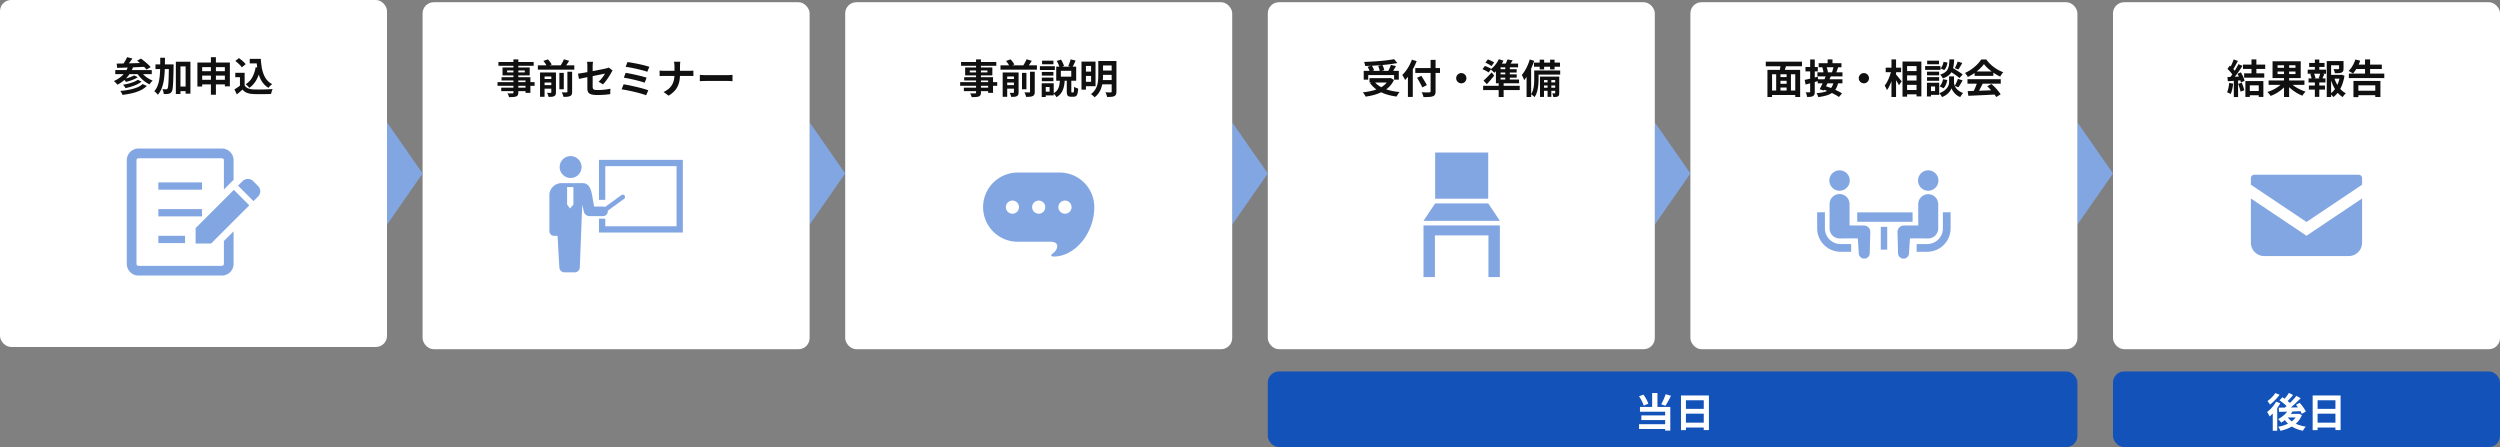 <svg xmlns="http://www.w3.org/2000/svg" width="1124" height="201" viewBox="0 0 1124 201">
  <rect x="0" y="0" width="1124" height="201" fill="#808080" stroke="none"/>
  <g id="グループ_1358" data-name="グループ 1358" transform="translate(-5112 948)">
    <rect id="長方形_741" data-name="長方形 741" width="174" height="156" rx="5" transform="translate(6062 -947)" fill="#fff"/>
    <g id="グループ_1146" data-name="グループ 1146" transform="translate(6119 -3861.427)">
      <g id="メールの無料アイコン_1_" data-name="メールの無料アイコン (1)" transform="translate(5 2992)">
        <path id="パス_7678" data-name="パス 7678" d="M48.492,68.828H1.508A1.509,1.509,0,0,0,0,70.337V73.3L25,90.058,50,73.3V70.337A1.509,1.509,0,0,0,48.492,68.828Z" transform="translate(0 -68.828)" fill="#82a6e2"/>
        <path id="パス_7679" data-name="パス 7679" d="M0,178v19.862A6.031,6.031,0,0,0,6.033,203.9H43.967A6.031,6.031,0,0,0,50,197.864V178L25,194.754Z" transform="translate(0 -167.339)" fill="#82a6e2"/>
      </g>
      <rect id="長方形_746" data-name="長方形 746" width="60" height="60" transform="translate(0 2980.427)" fill="none"/>
    </g>
    <path id="パス_7949" data-name="パス 7949" d="M-24.728-15.295h2.193v7.06h-2.193ZM-26.376-1.1h5.851V.834h-5.851Zm-2.172-11.862h9.983V-11h-9.983Zm.508,3.928h9.051v1.958H-28.04Zm.566,3.482h8.088V1.577h-2.085v-5.2h-4.017V1.593h-1.986Zm-5.279-9.732,1.908.673q-.362.7-.761,1.426t-.779,1.4a12.822,12.822,0,0,1-.74,1.171l-1.453-.595a13.887,13.887,0,0,0,.67-1.258q.338-.712.649-1.451T-32.754-15.281Zm2.154,2.134,1.832.757q-.664,1.032-1.439,2.154t-1.561,2.153q-.786,1.031-1.484,1.795l-1.313-.669q.522-.608,1.068-1.377t1.078-1.6q.532-.834,1-1.664T-30.6-13.146Zm-4.926,2.132,1.016-1.485q.48.4.983.9t.923.982a5.191,5.191,0,0,1,.644.893l-1.1,1.684A6.1,6.1,0,0,0-33.68-9q-.406-.529-.893-1.058T-35.525-11.014Zm4.49,2.2,1.525-.661q.368.6.706,1.283t.595,1.339a8.073,8.073,0,0,1,.373,1.18l-1.641.758A8.948,8.948,0,0,0-29.825-6.1q-.241-.672-.556-1.385T-31.035-8.81Zm-4.5,1.448q1.254-.036,2.993-.111T-29-7.634l-.018,1.711q-1.684.128-3.35.244t-2.995.194ZM-30.722-4.3l1.587-.523q.362.814.689,1.769a15.847,15.847,0,0,1,.481,1.647L-29.652-.8a14.182,14.182,0,0,0-.433-1.689Q-30.392-3.47-30.722-4.3Zm-4.045-.413,1.79.318A21.1,21.1,0,0,1-33.4-1.844,11.921,11.921,0,0,1-34.08.28a4.606,4.606,0,0,0-.481-.271q-.3-.15-.617-.3a5.264,5.264,0,0,0-.543-.219A7.943,7.943,0,0,0-35.1-2.441,21.223,21.223,0,0,0-34.766-4.711Zm2.094-1.69h1.912V1.627h-1.912Zm15.637.586H-.923v1.968H-17.035Zm6.928-7.912h2.3V1.611h-2.3Zm-.588,8.873,1.788.778a13.8,13.8,0,0,1-2,2.117,17.364,17.364,0,0,1-2.5,1.795,16.6,16.6,0,0,1-2.71,1.3,6.932,6.932,0,0,0-.417-.6Q-16.79.2-17.065-.12a6.864,6.864,0,0,0-.516-.54,17.119,17.119,0,0,0,2-.742,16.73,16.73,0,0,0,1.906-1A15.037,15.037,0,0,0-12-3.575,8.965,8.965,0,0,0-10.695-4.855Zm3.284-.122A9.969,9.969,0,0,0-6.063-3.714,15.263,15.263,0,0,0-4.341-2.545,18.767,18.767,0,0,0-2.4-1.552,18.514,18.514,0,0,0-.4-.8a5.237,5.237,0,0,0-.514.535q-.278.327-.53.667a7.2,7.2,0,0,0-.419.623A17.617,17.617,0,0,1-3.871.071,19.584,19.584,0,0,1-5.83-1.166,18.033,18.033,0,0,1-7.614-2.623,13.9,13.9,0,0,1-9.1-4.228Zm-5.6-4.869v1.16H-4.95v-1.16Zm0-2.815v1.138H-4.95v-1.138Zm-2.249-1.8H-2.589v7.575H-15.265ZM10.183-8.333h5.5v1.715h-5.5Zm-1.074-6.2h6.625v1.888H11.067V1.6H9.109Zm5.542,0h2v3.406a2.811,2.811,0,0,1-.183,1.107,1.235,1.235,0,0,1-.714.638,3.964,3.964,0,0,1-1.256.258q-.739.046-1.739.046a5.306,5.306,0,0,0-.236-.956,7.209,7.209,0,0,0-.364-.9q.445.018.883.027t.78.007q.342,0,.472-.006a.686.686,0,0,0,.283-.067.212.212,0,0,0,.077-.193Zm-2.2,7.467a15.028,15.028,0,0,0,1.19,2.848,11.411,11.411,0,0,0,1.762,2.428A8.372,8.372,0,0,0,17.7-.072a5.722,5.722,0,0,0-.761.8,8.339,8.339,0,0,0-.658.912A9.388,9.388,0,0,1,13.91-.424,13.649,13.649,0,0,1,12.1-3.272a21.813,21.813,0,0,1-1.277-3.381ZM15.06-8.333h.375l.351-.078,1.291.467a20.59,20.59,0,0,1-.981,3.858A14.447,14.447,0,0,1,14.432-.819a10.352,10.352,0,0,1-2.364,2.466A4.9,4.9,0,0,0,11.41.861a8.422,8.422,0,0,0-.763-.684,8.808,8.808,0,0,0,2.143-2.129,11.952,11.952,0,0,0,1.475-2.8,14.956,14.956,0,0,0,.8-3.162ZM1.191-13.694H8.112v1.79H1.191ZM1.071-3.541H8.312v1.814H1.071ZM.547-10.666H8.776v1.814H.547ZM.915-6.751h7.6v1.814H.915Zm2.842-8.488h2v5.25h-2ZM3.758-6h2V1.565h-2ZM6.2-9.12l1.79.443q-.27.61-.5,1.187t-.454,1L5.5-6.919q.124-.318.261-.7t.256-.78Q6.132-8.8,6.2-9.12ZM1.69-8.681l1.6-.407a7.684,7.684,0,0,1,.467,1.119,5.883,5.883,0,0,1,.263,1.053l-1.689.471A6,6,0,0,0,2.1-7.515,11.106,11.106,0,0,0,1.69-8.681ZM19.05-8.915H34.98V-6.9H19.05Zm3-4.038H33.867v1.968H22.054ZM22.239-1.2H32v2H22.239Zm4.075-14.094H28.6v7.6H26.314Zm-5.2,9.679H33.234v7.23H30.923V-3.633h-7.6v5.3H21.111Zm.87-9.634,2.165.533a16.821,16.821,0,0,1-.9,2.169,19.572,19.572,0,0,1-1.132,1.987,13.651,13.651,0,0,1-1.221,1.616,5.169,5.169,0,0,0-.582-.394q-.364-.217-.741-.428T18.92-10.1A9.644,9.644,0,0,0,20.7-12.4,14.992,14.992,0,0,0,21.981-15.25Z" transform="translate(6149 -906)" fill="#101010"/>
    <path id="多角形_25" data-name="多角形 25" d="M23,0,46,16H0Z" transform="translate(6062 -893) rotate(90)" fill="#82a6e2"/>
    <rect id="長方形_740" data-name="長方形 740" width="174" height="156" rx="5" transform="translate(5872 -947)" fill="#fff"/>
    <g id="グループ_1145" data-name="グループ 1145" transform="translate(5929 -3869.427)">
      <g id="グループ_1143" data-name="グループ 1143" transform="translate(0 2988)">
        <g id="相談アイコン1" transform="translate(0 10)">
          <path id="パス_7664" data-name="パス 7664" d="M5.542,259.969a7.019,7.019,0,0,1-2.066-4.976v-7.242H0v7.242a10.53,10.53,0,0,0,10.519,10.52h4.75v-3.477h-4.75A7.011,7.011,0,0,1,5.542,259.969Z" transform="translate(0 -228.886)" fill="#82a6e2"/>
          <path id="パス_7665" data-name="パス 7665" d="M51.365,95.946a4.588,4.588,0,1,0-4.588-4.588A4.585,4.585,0,0,0,51.365,95.946Z" transform="translate(-41.295 -86.769)" fill="#82a6e2"/>
          <path id="パス_7666" data-name="パス 7666" d="M63.047,192.465H56.61v-9.581a4.489,4.489,0,1,0-8.977,0V193.8a4.489,4.489,0,0,0,4.488,4.489l8.206-.023.431,6.643a2.465,2.465,0,1,0,4.928-.109l.262-9.435A2.9,2.9,0,0,0,63.047,192.465Z" transform="translate(-42.051 -167.657)" fill="#82a6e2"/>
          <path id="パス_7667" data-name="パス 7667" d="M393.5,247.751v7.242a7.057,7.057,0,0,1-7.042,7.043H381.7v3.477h4.751a10.53,10.53,0,0,0,10.518-10.52v-7.242Z" transform="translate(-336.973 -228.886)" fill="#82a6e2"/>
          <path id="パス_7668" data-name="パス 7668" d="M391.511,95.946a4.588,4.588,0,1,0-4.587-4.588A4.587,4.587,0,0,0,391.511,95.946Z" transform="translate(-341.581 -86.769)" fill="#82a6e2"/>
          <path id="パス_7669" data-name="パス 7669" d="M326.4,193.8V182.883a4.489,4.489,0,1,0-8.978,0v9.581h-6.437a2.9,2.9,0,0,0-2.9,2.9l.262,9.435a2.465,2.465,0,1,0,4.928.109l.431-6.643,8.206.023A4.489,4.489,0,0,0,326.4,193.8Z" transform="translate(-271.982 -167.656)" fill="#82a6e2"/>
          <rect id="長方形_731" data-name="長方形 731" width="24.889" height="4.236" transform="translate(18.006 18.909)" fill="#82a6e2"/>
          <rect id="長方形_732" data-name="長方形 732" width="2.896" height="10.254" transform="translate(28.599 25.418)" fill="#82a6e2"/>
        </g>
        <rect id="長方形_733" data-name="長方形 733" width="60" height="60" transform="translate(0 0.427)" fill="none"/>
      </g>
      <rect id="長方形_745" data-name="長方形 745" width="60" height="60" transform="translate(0 2988.427)" fill="none"/>
    </g>
    <path id="パス_7948" data-name="パス 7948" d="M-47.517-7.353h4.638v1.687h-4.638Zm0,3.029h4.654v1.687h-4.654ZM-51-1.291h12.157V.7H-51ZM-52.361-10.6h14.709V1.615h-2.2V-8.615H-50.277V1.615h-2.084Zm3.926,1.319h1.93V-.4h-1.93Zm4.7,0h1.944V-.419h-1.944Zm-2.656-4.042,2.546.535q-.318.993-.618,1.976t-.57,1.687l-1.97-.517q.134-.52.258-1.161t.223-1.3Q-46.427-12.768-46.393-13.324Zm-6.71-.94h16.274v2.042H-53.1ZM-25.3-15.305h2.183v2.438H-25.3Zm-4.026,1.727h10.247v1.818H-29.322Zm-.559,4.1h11.256v1.832H-29.881Zm2.2-2.222,1.848-.361q.164.4.306.872t.237.906a5.344,5.344,0,0,1,.117.785l-1.95.433a5.409,5.409,0,0,0-.089-.807q-.081-.455-.2-.933A9.3,9.3,0,0,0-27.685-11.7Zm5.068-.352,2.078.218q-.26.758-.529,1.479t-.5,1.237L-23.4-9.362q.146-.384.3-.858t.282-.958Q-22.69-11.662-22.616-12.054Zm-7.127,5.692h11.094v1.818H-29.743Zm3.732-1.722,2.155.407Q-24.345-6.6-24.9-5.449t-1.108,2.226q-.554,1.072-1.032,1.924L-28.891-1.9q.45-.81.969-1.866T-26.9-5.957Q-26.4-7.088-26.011-8.084Zm-1.616,6.2L-26.362-3.3q.944.278,1.983.657t2.067.825q1.028.446,1.931.91A13.182,13.182,0,0,1-18.84,0l-1.377,1.615A11.978,11.978,0,0,0-21.665.7q-.866-.48-1.88-.954t-2.069-.9Q-26.67-1.583-27.627-1.889Zm5.007-3.142,2.075.208a9.366,9.366,0,0,1-1.013,2.7A5.871,5.871,0,0,1-23.267-.27,8.823,8.823,0,0,1-25.857.92a24.8,24.8,0,0,1-3.659.736,4.947,4.947,0,0,0-.333-.947A4.381,4.381,0,0,0-30.31-.1a22,22,0,0,0,3.189-.469,7.3,7.3,0,0,0,2.233-.882,4.54,4.54,0,0,0,1.444-1.444A6.688,6.688,0,0,0-22.62-5.031ZM-35.627-6.085q1.132-.226,2.714-.617t3.18-.8l.255,1.922q-1.462.42-2.957.837t-2.745.758Zm.365-5.793H-29.7v1.986h-5.558Zm2.112-3.4h2.067V-.811A4.022,4.022,0,0,1-31.243.45a1.287,1.287,0,0,1-.608.72,2.8,2.8,0,0,1-1.1.35,12.709,12.709,0,0,1-1.585.077A6.431,6.431,0,0,0-34.76.556a6.987,6.987,0,0,0-.388-1.063q.534.018,1.013.025t.656,0a.338.338,0,0,0,.254-.079.379.379,0,0,0,.074-.263ZM-9.006-9.142a2.212,2.212,0,0,1,1.165.312A2.419,2.419,0,0,1-7.011-8,2.2,2.2,0,0,1-6.7-6.839a2.222,2.222,0,0,1-.312,1.151,2.375,2.375,0,0,1-.827.839A2.208,2.208,0,0,1-9-4.538a2.227,2.227,0,0,1-1.151-.311,2.336,2.336,0,0,1-.839-.838A2.217,2.217,0,0,1-11.3-6.834,2.218,2.218,0,0,1-10.992-8a2.378,2.378,0,0,1,.838-.83A2.208,2.208,0,0,1-9.006-9.142Zm18.4-.915h6.448V-8.1H9.389ZM9.4-5.8h6.448V-3.85H9.4Zm0,4.258h6.448V.411H9.393ZM8.367-14.325h8.482V1.353H14.68V-12.283H10.437V1.465H8.367ZM.809-11.576H7.726v2.042H.809ZM3.4-15.295h2.07V1.6H3.4Zm-.112,5.1,1.286.453q-.228,1.1-.549,2.259T3.29-5.211a21.865,21.865,0,0,1-.9,2.07A9.867,9.867,0,0,1,1.375-1.488,7.5,7.5,0,0,0,.912-2.525Q.606-3.107.347-3.516a10.007,10.007,0,0,0,.929-1.375,17.405,17.405,0,0,0,.838-1.685q.39-.9.694-1.823A16.03,16.03,0,0,0,3.291-10.194ZM5.328-8.6a7.517,7.517,0,0,1,.575.621q.377.441.8.961l.789.961q.361.441.509.625L6.769-3.691q-.194-.4-.5-.932T5.6-5.724q-.357-.564-.692-1.061t-.579-.839Zm23.863-1.637,1.329-1.427q.784.438,1.71,1t1.777,1.125a15.584,15.584,0,0,1,1.4,1.023L33.974-6.9A12.672,12.672,0,0,0,32.651-7.97q-.825-.595-1.744-1.194T29.191-10.242Zm1.242,2.586h1.084v2.739a3.737,3.737,0,0,0,.109.834,4.571,4.571,0,0,0,.37.994,4.8,4.8,0,0,0,.725,1.045,6.212,6.212,0,0,0,1.169,1A8.159,8.159,0,0,0,35.575-.2q-.282.375-.659.915t-.6.925A6.089,6.089,0,0,1,32.8.818,7.112,7.112,0,0,1,31.643-.257a6.94,6.94,0,0,1-.792-1.121,5.293,5.293,0,0,1-.433-.96,4.893,4.893,0,0,1-.477.955A7.031,7.031,0,0,1,29.07-.275,7.616,7.616,0,0,1,27.8.789a7.949,7.949,0,0,1-1.67.85,5.686,5.686,0,0,0-.331-.58q-.21-.33-.442-.649a5.186,5.186,0,0,0-.43-.528A8.235,8.235,0,0,0,26.718-.97,6.866,6.866,0,0,0,27.97-1.992a5.4,5.4,0,0,0,.8-1.064,4.261,4.261,0,0,0,.418-1.011,3.49,3.49,0,0,0,.123-.85V-7.656Zm-.966-7.635h2.116a25.289,25.289,0,0,1-.27,2.943,8.418,8.418,0,0,1-.721,2.38,5.4,5.4,0,0,1-1.5,1.852,8.68,8.68,0,0,1-2.617,1.361,4.77,4.77,0,0,0-.5-.9,4.227,4.227,0,0,0-.694-.811,7,7,0,0,0,2.229-1.053,4.083,4.083,0,0,0,1.219-1.455,6.117,6.117,0,0,0,.543-1.9Q29.408-13.944,29.466-15.291Zm-2.654,1.065,1.768.351a8.108,8.108,0,0,1-.485,1.832,4.538,4.538,0,0,1-.945,1.528l-1.688-.727a4.113,4.113,0,0,0,.857-1.318A7.024,7.024,0,0,0,26.812-14.226Zm-.2,7.823,1.88.375a9.513,9.513,0,0,1-.6,2.044A5.033,5.033,0,0,1,26.8-2.318l-1.768-.908a4.031,4.031,0,0,0,.989-1.389A8.019,8.019,0,0,0,26.612-6.4Zm6.562-7.937,2.076.649q-.456.8-.918,1.582t-.838,1.336l-1.607-.6q.232-.406.481-.926t.464-1.06Q33.046-13.9,33.174-14.34Zm.105,7.8,2.119.663q-.478.844-.971,1.684a15.463,15.463,0,0,1-.927,1.42l-1.67-.613q.264-.428.533-.979t.51-1.122Q33.115-6.057,33.279-6.539ZM19.393-9.773h5.435v1.631H19.393Zm.058-4.957H24.78V-13.1H19.451Zm-.058,7.413h5.435v1.631H19.393ZM18.537-12.3h6.885V-10.6H18.537Zm1.786,7.485h4.533V.657H20.323V-1.048H23.01V-3.113H20.323Zm-.972,0h1.818V1.369H19.351ZM37.668-1.043l3.723-.115q2.109-.065,4.44-.155t4.6-.184L50.359.481q-2.2.122-4.45.228l-4.291.2q-2.041.1-3.667.163ZM37.578-6.4H52.544v2.014H37.578Zm3.2-3.466h8.439v1.986H40.783Zm1.2,4.783,2.467.671q-.414.84-.872,1.715t-.9,1.664q-.443.789-.844,1.405L39.935-.253q.374-.672.764-1.507t.729-1.707Q41.767-4.339,41.979-5.079Zm4.479,1.849,1.9-1q.808.692,1.6,1.507T51.41-1.086a13.78,13.78,0,0,1,1.076,1.5l-2,1.214A12.477,12.477,0,0,0,49.45.092q-.655-.855-1.436-1.73T46.458-3.229Zm-1.472-9.963A14.127,14.127,0,0,1,43.132-11.1a21.22,21.22,0,0,1-2.517,2.025A21.088,21.088,0,0,1,37.732-7.4a4.15,4.15,0,0,0-.343-.6q-.222-.332-.466-.649a6.69,6.69,0,0,0-.47-.554A16.4,16.4,0,0,0,39.422-10.9a19.281,19.281,0,0,0,2.542-2.159,13.245,13.245,0,0,0,1.79-2.205h2.273a15.343,15.343,0,0,0,1.6,1.87,16.841,16.841,0,0,0,1.871,1.61,16.926,16.926,0,0,0,2.042,1.3,15.625,15.625,0,0,0,2.13.953,6.519,6.519,0,0,0-.749.946q-.354.537-.65,1.02a21.559,21.559,0,0,1-2.741-1.553,22.759,22.759,0,0,1-2.575-1.977A14.418,14.418,0,0,1,44.986-13.193Z" transform="translate(5959 -906)" fill="#101010"/>
    <path id="多角形_24" data-name="多角形 24" d="M23,0,46,16H0Z" transform="translate(5872 -893) rotate(90)" fill="#82a6e2"/>
    <rect id="長方形_739" data-name="長方形 739" width="174" height="156" rx="5" transform="translate(5682 -947)" fill="#fff"/>
    <g id="グループ_1144" data-name="グループ 1144" transform="translate(5739 -3905.427)">
      <g id="イスの無料アイコン1" transform="translate(13 3026)">
        <rect id="長方形_742" data-name="長方形 742" width="23.851" height="20.767" transform="translate(5.247)" fill="#82a6e2"/>
        <path id="パス_7675" data-name="パス 7675" d="M128.1,209.049H104.245L99,216.906h34.344Z" transform="translate(-98.998 -186.184)" fill="#82a6e2"/>
        <path id="パス_7676" data-name="パス 7676" d="M99,304.157v18.737h5.14V304.157H128.2v18.737h5.14V299.67H99Z" transform="translate(-98.998 -266.894)" fill="#82a6e2"/>
      </g>
      <rect id="長方形_744" data-name="長方形 744" width="60" height="60" transform="translate(0 3024.427)" fill="none"/>
    </g>
    <path id="パス_7947" data-name="パス 7947" d="M-43.875-10.127H-28.1v3.936h-2.109V-8.257H-41.851v2.065h-2.024Zm2.606,3.26h9.487v1.986h-9.487Zm11.063-8.53,1.457,1.752q-1.525.284-3.3.511t-3.67.388q-1.9.161-3.8.268t-3.706.155a4.123,4.123,0,0,0-.175-.945,7.98,7.98,0,0,0-.306-.889q1.794-.062,3.651-.171t3.646-.261q1.789-.152,3.373-.361T-30.206-15.4ZM-42.129-11.98l1.882-.527a9.012,9.012,0,0,1,.619,1.082,6.386,6.386,0,0,1,.415,1.034L-41.2-9.81a6,6,0,0,0-.368-1.054A10.684,10.684,0,0,0-42.129-11.98Zm4.754-.382,1.912-.431a11.279,11.279,0,0,1,.513,1.2,6.126,6.126,0,0,1,.314,1.142l-2.024.5a6.547,6.547,0,0,0-.26-1.16A11.115,11.115,0,0,0-37.375-12.362Zm5.713-.467,2.293.537q-.31.566-.64,1.125t-.649,1.058q-.32.5-.6.883l-1.772-.515q.252-.44.508-.974t.486-1.089Q-31.8-12.359-31.661-12.829Zm-.918,5.962h.453l.379-.078,1.465.874a10.364,10.364,0,0,1-2.1,3.056A12.232,12.232,0,0,1-35.336-.846,18.758,18.758,0,0,1-38.958.593a29.61,29.61,0,0,1-4.078.851A4.885,4.885,0,0,0-43.358.8q-.216-.371-.466-.721A4.605,4.605,0,0,0-44.3-.488a32.061,32.061,0,0,0,3.942-.648,17.321,17.321,0,0,0,3.4-1.146,10.084,10.084,0,0,0,2.651-1.756A7.192,7.192,0,0,0-32.58-6.516ZM-39.138-5.4a8.864,8.864,0,0,0,2.674,2.335,16.023,16.023,0,0,0,3.873,1.589,27.98,27.98,0,0,0,4.826.853,5.01,5.01,0,0,0-.475.607q-.253.371-.475.747t-.371.677A25.824,25.824,0,0,1-34.024.3a15.661,15.661,0,0,1-3.992-1.985,12.7,12.7,0,0,1-3.008-2.95Zm18.451-6H-9.575v2.183H-20.687Zm6.884-3.691h2.235V-1A3.352,3.352,0,0,1-11.835.525a1.678,1.678,0,0,1-.925.751,6.114,6.114,0,0,1-1.7.308q-1.05.067-2.546.049a3.753,3.753,0,0,0-.182-.7q-.136-.385-.308-.774a6.922,6.922,0,0,0-.338-.675q.7.032,1.405.048t1.25.007q.546-.009.758-.009a.751.751,0,0,0,.474-.13.526.526,0,0,0,.14-.414ZM-19.875-7.03l1.906-.89q.414.654.88,1.417t.9,1.491q.432.727.7,1.271l-2.055,1.054A13.417,13.417,0,0,0-18.166-4q-.395-.747-.847-1.55T-19.875-7.03ZM-24-10l2.165-2.169.028.032V1.575H-24Zm1.787-5.189,2.133.674A28.211,28.211,0,0,1-21.5-11.39a28.526,28.526,0,0,1-1.787,2.945,18.524,18.524,0,0,1-1.978,2.417q-.106-.264-.335-.7t-.483-.862a7.836,7.836,0,0,0-.453-.695,14.819,14.819,0,0,0,1.676-1.934,19.846,19.846,0,0,0,1.5-2.381A19.271,19.271,0,0,0-22.211-15.193Zm22.2,6.051a2.212,2.212,0,0,1,1.165.312A2.419,2.419,0,0,1,1.989-8,2.2,2.2,0,0,1,2.3-6.839a2.222,2.222,0,0,1-.312,1.151,2.375,2.375,0,0,1-.827.839A2.208,2.208,0,0,1,0-4.538a2.227,2.227,0,0,1-1.151-.311,2.336,2.336,0,0,1-.839-.838A2.217,2.217,0,0,1-2.3-6.834,2.218,2.218,0,0,1-1.992-8a2.378,2.378,0,0,1,.838-.83A2.208,2.208,0,0,1-.006-9.142ZM10.827-13.83l1.108-1.463q.48.162,1.012.4t1.017.493a5.334,5.334,0,0,1,.795.5L13.58-12.278a6.1,6.1,0,0,0-.757-.533q-.471-.289-.994-.555T10.827-13.83ZM9.511-10.893l1.1-1.461q.456.154.99.387t1.026.473a5.585,5.585,0,0,1,.806.466L12.3-9.414a8.028,8.028,0,0,0-.777-.5q-.473-.272-1.007-.533T9.511-10.893Zm.474,5.124q.5-.422,1.111-1.015T12.374-8.06q.663-.684,1.273-1.378L14.8-8.007q-.774.95-1.616,1.941T11.486-4.149Zm6.821,1.133H19.03V1.619H16.806Zm-6.992,1.2H26.269V-1.5H9.813Zm7.046-11.948,2.091.635a15.223,15.223,0,0,1-1.166,2.059,19.624,19.624,0,0,1-1.437,1.89,14.449,14.449,0,0,1-1.517,1.53,6.31,6.31,0,0,0-.482-.5q-.306-.288-.627-.568t-.562-.457a11.317,11.317,0,0,0,2.106-2.039A11.742,11.742,0,0,0,16.859-15.381Zm-1.293,3.447,2.095-1.438v7.611H15.565Zm1.074-1.474h8.889v1.677h-9.9ZM15.565-6.249H25.959v1.691H15.565Zm.8-4.65H24.9v1.5h-8.53Zm0,2.308h8.546v1.509H16.369Zm3.406-4.077h2.052v7.076H19.775Zm.988-2.6,2.345.386q-.464.773-.947,1.485t-.877,1.219l-1.76-.425a13.2,13.2,0,0,0,.694-1.324A13.862,13.862,0,0,0,20.763-15.267Zm14.482.1h2V-10.8h-2Zm4.668,0h2.028V-10.8H39.913ZM38.789-6.934h1.688V1.545H38.789Zm-6.1-6.932H44.367v1.856H32.685Zm3.783,8.9h6.369v1.392H36.467Zm0,2.4h6.369v1.392H36.467Zm-2.81-7.759H44.463v1.856H33.657Zm-.882,0h1.958v3.981q0,.894-.068,1.943a19.858,19.858,0,0,1-.258,2.135,12.808,12.808,0,0,1-.552,2.1,7.847,7.847,0,0,1-.932,1.839,3.281,3.281,0,0,0-.447-.454q-.3-.26-.6-.505a4.082,4.082,0,0,0-.518-.366,6.763,6.763,0,0,0,.959-2.155,13.486,13.486,0,0,0,.38-2.366q.083-1.189.083-2.2Zm2.6,2.773h7.678v1.561H37.183V1.587h-1.8Zm6.826,0h1.828V-.21a3.32,3.32,0,0,1-.113.956.991.991,0,0,1-.491.578,2.353,2.353,0,0,1-.877.251,9.836,9.836,0,0,1-1.2.039,4.634,4.634,0,0,0-.163-.824,4.259,4.259,0,0,0-.306-.8q.371.018.68.018a3.5,3.5,0,0,0,.433-.018.194.194,0,0,0,.211-.222Zm-11.426-7.7,1.992.585A31.324,31.324,0,0,1,31.558-11.5a30.143,30.143,0,0,1-1.551,3.031,17.764,17.764,0,0,1-1.761,2.515q-.078-.265-.261-.711t-.395-.9a7.831,7.831,0,0,0-.383-.73,14.38,14.38,0,0,0,1.4-1.971,20.909,20.909,0,0,0,1.227-2.4A21.674,21.674,0,0,0,30.78-15.259Zm-1.434,4.941,1.992-1.992.06.036V1.6H29.346Z" transform="translate(5769 -906)" fill="#101010"/>
    <path id="多角形_23" data-name="多角形 23" d="M23,0,46,16H0Z" transform="translate(5682 -893) rotate(90)" fill="#82a6e2"/>
    <rect id="長方形_738" data-name="長方形 738" width="174" height="156" rx="5" transform="translate(5492 -947)" fill="#fff"/>
    <g id="グループ_1143-2" data-name="グループ 1143" transform="translate(5549 -3899.427)">
      <g id="コメントのフリーアイコン6_1_" data-name="コメントのフリーアイコン6 (1)" transform="translate(5 3029)">
        <path id="パス_7677" data-name="パス 7677" d="M34.444,62.572H15.556a15.556,15.556,0,0,0,0,31.112h14.86c2.223,0,2.917,1.032,2.917,1.877,0,1.249-.649,2.421-2.221,3.542-.974.693-.208,1.248.556,1.248C41.6,100.351,50,89.517,50,78.127A15.555,15.555,0,0,0,34.444,62.572ZM13.189,81.082a2.954,2.954,0,1,1,2.952-2.954A2.954,2.954,0,0,1,13.189,81.082Zm11.811,0a2.954,2.954,0,1,1,2.954-2.954A2.955,2.955,0,0,1,25,81.082Zm11.811,0a2.954,2.954,0,1,1,2.954-2.954A2.953,2.953,0,0,1,36.811,81.082Z" transform="translate(0 -62.572)" fill="#82a6e2"/>
      </g>
      <rect id="長方形_743" data-name="長方形 743" width="60" height="60" transform="translate(0 3018.427)" fill="none"/>
    </g>
    <path id="パス_7946" data-name="パス 7946" d="M-28.166-15.295h2.2V-.442A2.511,2.511,0,0,1-26.188.739a1.475,1.475,0,0,1-.739.621,4.521,4.521,0,0,1-1.284.251q-.763.053-1.921.053A4.422,4.422,0,0,0-30.418.8a6.06,6.06,0,0,0-.425-.831q.437.018.892.025t.822.005l.517,0a.593.593,0,0,0,.349-.106.443.443,0,0,0,.1-.333Zm-6.74,1.176h15.843v1.7H-34.907Zm3.908,3.8v.854h7.948v-.854Zm-2.066-1.364h12.222V-8.1H-33.065Zm-.44,4.392h12.969V-.261h-2.193V-5.829H-33.5Zm-1.813,2.226h16.668V-3.42H-35.317Zm1.671,2.478h12.093v1.565H-33.646Zm16.464-10.035H-.8v1.958H-17.183Zm2.132,6.128h4.674V-4.9h-4.674Zm0,2.767h4.674v1.589h-4.674Zm7.543-5.515h1.986v7.384H-7.508Zm-3.623-.186h2.084V-.512A2.984,2.984,0,0,1-9.211.576a1.225,1.225,0,0,1-.625.64,2.807,2.807,0,0,1-1.078.294q-.622.053-1.458.053a6.2,6.2,0,0,0-.274-.937,5.72,5.72,0,0,0-.409-.9q.5.018.976.027a6.33,6.33,0,0,0,.647-.009A.342.342,0,0,0-11.2-.323a.3.3,0,0,0,.065-.217Zm7.228-.31h2.127V-.755A3.205,3.205,0,0,1-1.967.479a1.415,1.415,0,0,1-.722.7,3.871,3.871,0,0,1-1.258.313,15.754,15.754,0,0,1-1.727.058,5.748,5.748,0,0,0-.3-1.026A7.161,7.161,0,0,0-6.437-.489q.687.032,1.312.039t.845-.011a.509.509,0,0,0,.3-.069A.307.307,0,0,0-3.9-.779ZM-14.7-14.6l2.051-.717a14.447,14.447,0,0,1,.972,1.177,6.244,6.244,0,0,1,.716,1.176l-2.185.764a6.2,6.2,0,0,0-.629-1.171A11.008,11.008,0,0,0-14.7-14.6Zm9.246-.751,2.347.7q-.538.866-1.109,1.686t-1.051,1.415l-1.938-.665q.318-.436.642-.979t.619-1.106Q-5.655-14.861-5.459-15.347ZM-16.2-9.428h5.672v1.814h-3.633V1.511H-16.2Zm26.161-.735v2.632h4.677v-2.632Zm-2.08-1.856h8.968v6.33H7.881Zm6.474-3.308,2.235.575q-.37.832-.746,1.622t-.694,1.352l-1.864-.539q.2-.41.4-.936t.384-1.07Q14.249-14.867,14.355-15.327ZM8.1-14.594l1.914-.615a11.019,11.019,0,0,1,.815,1.454,10.081,10.081,0,0,1,.555,1.41l-2,.721a8.177,8.177,0,0,0-.506-1.449A13.867,13.867,0,0,0,8.1-14.594Zm4.52,8.486h2.042v5.073a1.668,1.668,0,0,0,.045.5q.045.1.226.1h.58A.246.246,0,0,0,15.739-.6a2.627,2.627,0,0,0,.119-.734q.04-.557.058-1.674a2.913,2.913,0,0,0,.524.331,5.936,5.936,0,0,0,.671.292q.35.127.622.205a11.316,11.316,0,0,1-.295,2.24,2.038,2.038,0,0,1-.619,1.107,1.7,1.7,0,0,1-1.067.312H14.567a2.524,2.524,0,0,1-1.216-.235,1.236,1.236,0,0,1-.574-.788,5.631,5.631,0,0,1-.155-1.473Zm-3.079.07h2.173q-.08,1.2-.266,2.316a10.206,10.206,0,0,1-.579,2.105A6.822,6.822,0,0,1,9.787.208,6.619,6.619,0,0,1,7.982,1.695a3.927,3.927,0,0,0-.368-.605q-.233-.323-.5-.626a3.559,3.559,0,0,0-.523-.494A4.876,4.876,0,0,0,8.434-1.625a5.671,5.671,0,0,0,.82-2.059A18.9,18.9,0,0,0,9.544-6.038ZM1.407-9.644h5.2v1.631h-5.2Zm.108-5.085H6.626V-13.1H1.515ZM1.407-7.124h5.2v1.631h-5.2Zm-.87-5.115H7.26v1.705H.537ZM2.411-4.576H6.752V.9H2.411v-1.7H4.906V-2.87H2.411Zm-1.06,0H3.169V1.607H1.351ZM20.377-14.31h5.176V-3.252H20.377V-5.224h3.18v-7.128h-3.18ZM20.405-9.8H24.34v1.926H20.405ZM28.1-14.565h5.511v2H28.1Zm0,4.292h5.511v1.94H28.1Zm-.044,4.263H33.6v1.94H28.054Zm-8.819-8.3h2V-1.691h-2Zm13.572-.256h2.141V-.859A3.413,3.413,0,0,1,34.74.461a1.464,1.464,0,0,1-.732.739,3.97,3.97,0,0,1-1.336.327q-.8.072-1.929.072a4.861,4.861,0,0,0-.166-.684q-.12-.387-.271-.76a4.414,4.414,0,0,0-.317-.645q.487.018.974.025t.871.005l.535,0a.49.49,0,0,0,.344-.1.448.448,0,0,0,.092-.318Zm-6.008,0h2.123v6.529a24.186,24.186,0,0,1-.138,2.5,14.958,14.958,0,0,1-.526,2.655A9.85,9.85,0,0,1,27.109-.362a7.794,7.794,0,0,1-2,2.109,4.529,4.529,0,0,0-.457-.495Q24.353.969,24.036.7a3.75,3.75,0,0,0-.555-.4,7.252,7.252,0,0,0,1.806-1.851,7.97,7.97,0,0,0,1-2.129A11.169,11.169,0,0,0,26.7-5.9q.094-1.109.094-2.149Z" transform="translate(5579 -906)" fill="#101010"/>
    <path id="多角形_22" data-name="多角形 22" d="M23,0,46,16H0Z" transform="translate(5492 -893) rotate(90)" fill="#82a6e2"/>
    <rect id="長方形_737" data-name="長方形 737" width="174" height="156" rx="5" transform="translate(5302 -947)" fill="#fff"/>
    <g id="グループ_1142" data-name="グループ 1142" transform="translate(5359 -881.427)">
      <g id="グループ_424" data-name="グループ 424" transform="translate(0 0)">
        <g id="セミナー風景のアイコン" transform="translate(0 3.6)">
          <path id="パス_7534" data-name="パス 7534" d="M44.348,42.795a4.923,4.923,0,1,0-4.924-4.923A4.923,4.923,0,0,0,44.348,42.795Z" transform="translate(-34.804 -32.948)" fill="#82a6e2"/>
          <path id="パス_7535" data-name="パス 7535" d="M26.269,149.549a2.209,2.209,0,0,0-.029-.293l7.353-5.337a1.037,1.037,0,1,0-1.219-1.679l-7.368,5.348a2.149,2.149,0,0,0-.9-.2H20.105l-.972-5.534c-.534-2.79-1.654-4.982-4.039-4.982H4.981A5.535,5.535,0,0,0,0,141.855V158.4a2.159,2.159,0,0,0,2.159,2.16H3.667l.821,14.112a2.3,2.3,0,0,0,2.3,2.3h4.6a2.3,2.3,0,0,0,2.3-2.3l1.079-27.953h.054l.618,2.727a2.673,2.673,0,0,0,2.64,2.259H24.11A2.159,2.159,0,0,0,26.269,149.549Zm-18.3-3.068v-7.866H10.8v7.866l-1.5,1.772Z" transform="translate(0 -124.694)" fill="#82a6e2"/>
          <path id="パス_7536" data-name="パス 7536" d="M190.326,47.47V65.446h2.827V50.3h32.042V77.313H193.153v-3.4h-2.827V80.14h37.7V47.47Z" transform="translate(-168.022 -45.768)" fill="#82a6e2"/>
        </g>
        <rect id="長方形_544" data-name="長方形 544" width="60" height="60" transform="translate(0 0.427)" fill="none"/>
      </g>
      <rect id="長方形_556" data-name="長方形 556" width="60" height="60" transform="translate(0 0.427)" fill="none"/>
    </g>
    <path id="パス_7945" data-name="パス 7945" d="M-46.166-15.295h2.2V-.442A2.511,2.511,0,0,1-44.188.739a1.475,1.475,0,0,1-.739.621,4.521,4.521,0,0,1-1.284.251q-.763.053-1.921.053A4.422,4.422,0,0,0-48.418.8a6.06,6.06,0,0,0-.425-.831q.437.018.892.025t.822.005l.517,0a.593.593,0,0,0,.349-.106.443.443,0,0,0,.1-.333Zm-6.74,1.176h15.843v1.7H-52.907Zm3.908,3.8v.854h7.948v-.854Zm-2.066-1.364h12.222V-8.1H-51.065Zm-.44,4.392h12.969V-.261h-2.193V-5.829H-51.5Zm-1.813,2.226h16.668V-3.42H-53.317Zm1.671,2.478h12.093v1.565H-51.646Zm16.464-10.035H-18.8v1.958H-35.183Zm2.132,6.128h4.674V-4.9h-4.674Zm0,2.767h4.674v1.589h-4.674Zm7.543-5.515h1.986v7.384h-1.986Zm-3.623-.186h2.084V-.512A2.984,2.984,0,0,1-27.211.576a1.225,1.225,0,0,1-.625.64,2.807,2.807,0,0,1-1.078.294q-.622.053-1.458.053a6.2,6.2,0,0,0-.274-.937,5.72,5.72,0,0,0-.409-.9q.5.018.976.027a6.33,6.33,0,0,0,.647-.009A.342.342,0,0,0-29.2-.323a.3.3,0,0,0,.065-.217Zm7.228-.31h2.127V-.755A3.205,3.205,0,0,1-19.967.479a1.415,1.415,0,0,1-.722.7,3.871,3.871,0,0,1-1.258.313,15.755,15.755,0,0,1-1.727.058,5.748,5.748,0,0,0-.3-1.026,7.161,7.161,0,0,0-.465-1.016q.687.032,1.312.039t.845-.011a.509.509,0,0,0,.3-.069A.307.307,0,0,0-21.9-.779ZM-32.7-14.6l2.051-.717a14.447,14.447,0,0,1,.972,1.177,6.244,6.244,0,0,1,.716,1.176l-2.185.764a6.2,6.2,0,0,0-.629-1.171A11.008,11.008,0,0,0-32.7-14.6Zm9.246-.751,2.347.7q-.538.866-1.109,1.686t-1.051,1.415l-1.938-.665q.318-.436.642-.979t.619-1.106Q-23.655-14.861-23.459-15.347ZM-34.2-9.428h5.672v1.814h-3.633V1.511H-34.2ZM-12.92-2.4v-9.741q0-.3-.014-.683t-.046-.75a5.742,5.742,0,0,0-.086-.638h2.686q-.068.406-.114,1.006t-.046,1.064v9.109a2.092,2.092,0,0,0,.161.891.96.96,0,0,0,.652.479,5.743,5.743,0,0,0,1.475.141q.955,0,1.921-.073T-4.411-1.8q.956-.136,1.842-.312L-2.647.33q-.738.1-1.671.193T-6.256.668q-1.005.05-1.974.05A13.111,13.111,0,0,1-10.7.532a3.285,3.285,0,0,1-1.413-.571,1.863,1.863,0,0,1-.644-.972A5.18,5.18,0,0,1-12.92-2.4Zm11.331-7.905q-.114.188-.286.464t-.3.51q-.3.558-.732,1.267T-3.85-6.621q-.506.735-1.037,1.4A13.157,13.157,0,0,1-5.9-4.084L-7.883-5.251A11.22,11.22,0,0,0-6.719-6.457q.562-.672,1.012-1.325a11.244,11.244,0,0,0,.7-1.12q-.239.042-.865.175T-7.4-8.414l-1.956.389q-1.058.21-2.143.431t-2.089.422q-1,.2-1.817.376l-1.3.279-.435-2.361q.524-.068,1.369-.2t1.89-.32q1.045-.188,2.183-.4t2.248-.432q1.11-.215,2.083-.41t1.7-.346q.725-.151,1.071-.233.381-.092.708-.19a2.679,2.679,0,0,0,.568-.236ZM5.122-14.1q.712.09,1.707.259t2.123.39q1.127.221,2.25.478t2.092.516q.97.259,1.654.493l-.922,2.239q-.628-.238-1.568-.5t-2.036-.528q-1.1-.269-2.216-.506T6.07-11.682q-1.016-.19-1.782-.28ZM4.308-9.254q.966.162,2.224.415t2.6.553q1.338.3,2.543.615t2.046.611l-.884,2.249q-.778-.3-1.95-.625t-2.5-.647Q7.051-6.4,5.762-6.661T3.47-7.075ZM3.38-4.1q.924.144,2.1.376t2.435.516q1.264.284,2.488.59T12.682-2q1.06.31,1.8.592l-1,2.249q-.73-.3-1.788-.615T9.4-.409Q8.163-.724,6.9-1T4.487-1.494Q3.344-1.71,2.476-1.84Zm22.867-8.037q0-.448-.057-1.068a5.779,5.779,0,0,0-.177-1.04h2.858a9.343,9.343,0,0,0-.11,1.061q-.036.64-.036,1.061v3.554a16.507,16.507,0,0,1-.229,2.8,9.783,9.783,0,0,1-.8,2.536,8.692,8.692,0,0,1-1.568,2.26,12.073,12.073,0,0,1-2.541,1.987L21.345-.648a9.485,9.485,0,0,0,2.371-1.5,7.082,7.082,0,0,0,1.5-1.849,7.527,7.527,0,0,0,.794-2.16,12.057,12.057,0,0,0,.235-2.414v-3.569Zm-6.682,1.853q.411.046.938.085t1.068.039H32.777q.625,0,1.155-.037t.811-.069V-7.8q-.28-.032-.86-.053t-1.124-.021H21.631q-.586,0-1.114.028t-.952.06ZM37.651-8.335q.328.018.834.05t1.056.048q.55.016,1.006.016h9.669q.636,0,1.2-.048t.92-.066V-5.5q-.318-.018-.928-.057T50.22-5.6H40.547q-.762,0-1.574.03T37.651-5.5Z" transform="translate(5389 -906)" fill="#101010"/>
    <path id="多角形_21" data-name="多角形 21" d="M23,0,46,16H0Z" transform="translate(5302 -893) rotate(90)" fill="#82a6e2"/>
    <rect id="長方形_736" data-name="長方形 736" width="174" height="156" rx="5" transform="translate(5112 -948)" fill="#fff"/>
    <g id="グループ_1141" data-name="グループ 1141" transform="translate(5169 -3922.427)">
      <g id="証明書アイコン" transform="translate(0 3041.2)">
        <path id="パス_7542" data-name="パス 7542" d="M435.831,132.159l-2.176-2.175a3.379,3.379,0,0,0-4.779,0l-2.036,2.037,6.955,6.955,2.035-2.035A3.382,3.382,0,0,0,435.831,132.159Z" transform="translate(-376.821 -115.321)" fill="#82a6e2"/>
        <path id="パス_7543" data-name="パス 7543" d="M264.082,188.183v6.955h6.955l17.177-17.176-6.954-6.955Z" transform="translate(-233.135 -152.41)" fill="#82a6e2"/>
        <rect id="長方形_552" data-name="長方形 552" width="19.643" height="3.274" transform="translate(14.193 15.233)" fill="#82a6e2"/>
        <rect id="長方形_553" data-name="長方形 553" width="19.643" height="3.274" transform="translate(14.193 27.237)" fill="#82a6e2"/>
        <rect id="長方形_554" data-name="長方形 554" width="12.004" height="3.274" transform="translate(14.193 39.24)" fill="#82a6e2"/>
        <path id="パス_7544" data-name="パス 7544" d="M43.663,64.157a.913.913,0,0,1-.91.911H5.275a.915.915,0,0,1-.91-.911V17.6a.915.915,0,0,1,.91-.911H42.753a.913.913,0,0,1,.91.911V30.748l4.365-4.365V17.6a5.276,5.276,0,0,0-5.275-5.276H5.275A5.278,5.278,0,0,0,0,17.6v46.56a5.278,5.278,0,0,0,5.275,5.276H42.753a5.276,5.276,0,0,0,5.275-5.276V49.55l-4.365,4.365Z" transform="translate(0 -12.32)" fill="#82a6e2"/>
      </g>
      <rect id="長方形_555" data-name="長方形 555" width="60" height="60" transform="translate(0 3040.427)" fill="none"/>
    </g>
    <path id="パス_7944" data-name="パス 7944" d="M-29.857-15.295l2.4.6q-.642.934-1.355,1.854t-1.3,1.566l-1.766-.6q.372-.482.751-1.077t.715-1.21A12.184,12.184,0,0,0-29.857-15.295Zm4.505,1.6,1.712-.97q.745.528,1.574,1.207t1.574,1.36a10.94,10.94,0,0,1,1.207,1.267l-1.86,1.108a11.054,11.054,0,0,0-1.118-1.267q-.7-.7-1.515-1.415T-25.352-13.7Zm-9.2,1.3q1.236-.032,2.772-.064t3.258-.075q1.722-.043,3.519-.1t3.555-.113l-.078,1.778q-2.28.1-4.6.193t-4.427.166q-2.106.073-3.768.123Zm-.616,2.909h16.4v1.818h-16.4Zm8.456,2.38,1.665.81a10.08,10.08,0,0,1-1.6.885A18.3,18.3,0,0,1-28.5-4.7q-.96.309-1.85.512a6.133,6.133,0,0,0-.533-.649,5.969,5.969,0,0,0-.653-.617q.82-.158,1.731-.413t1.735-.578A8.536,8.536,0,0,0-26.707-7.1Zm1.653,1.976,1.7.824a10.265,10.265,0,0,1-2.06,1.264,19.192,19.192,0,0,1-2.5.969q-1.323.411-2.645.7a7.063,7.063,0,0,0-.5-.779,5.314,5.314,0,0,0-.645-.747q1.206-.194,2.47-.514a19.706,19.706,0,0,0,2.365-.753A8.05,8.05,0,0,0-25.055-5.128ZM-22.9-3.221l1.9.86A9.721,9.721,0,0,1-23.849-.378,19,19,0,0,1-27.58.9a40.412,40.412,0,0,1-4.348.765,7.129,7.129,0,0,0-.421-.917,4.988,4.988,0,0,0-.569-.857,37.837,37.837,0,0,0,4.031-.556,19.431,19.431,0,0,0,3.483-1A7.524,7.524,0,0,0-22.9-3.221ZM-29.3-11.356l2.137.513a14.27,14.27,0,0,1-2.846,4.737,14.562,14.562,0,0,1-4.206,3.189,4.9,4.9,0,0,0-.438-.542q-.29-.32-.6-.625a7.164,7.164,0,0,0-.546-.5,11.873,11.873,0,0,0,4.014-2.693A10.755,10.755,0,0,0-29.3-11.356Zm5.546,2.314a9.088,9.088,0,0,0,1.389,1.7,11.674,11.674,0,0,0,1.882,1.487,12.56,12.56,0,0,0,2.115,1.091,5.093,5.093,0,0,0-.5.5q-.269.306-.507.623t-.4.572A12.946,12.946,0,0,1-22-4.426a14.063,14.063,0,0,1-1.987-1.828A13.669,13.669,0,0,1-25.56-8.377ZM-6.969-2.092h4.618v2.08H-6.969ZM-17.1-12.06h6.59v2.109H-17.1Zm9.163-1.17h6.556V1.108H-3.55V-11.15H-5.867v12.4h-2.07Zm-3.1,1.17h2.095v.61q0,.237-.014.376-.054,2.889-.115,4.909t-.149,3.323a17.447,17.447,0,0,1-.23,2.034A2.9,2.9,0,0,1-9.813.235a2.173,2.173,0,0,1-.63.646,2.332,2.332,0,0,1-.768.285,5,5,0,0,1-.976.1q-.578.01-1.2-.016A4.95,4.95,0,0,0-13.572.155a4.312,4.312,0,0,0-.44-1.075q.541.04,1,.056t.706.016a.716.716,0,0,0,.342-.069A.716.716,0,0,0-11.7-1.18a2.177,2.177,0,0,0,.251-.835q.1-.633.179-1.842t.125-3.1q.049-1.9.1-4.629Zm-3.918-2.973h2.123q0,2.659-.078,5.086a43.207,43.207,0,0,1-.366,4.553A18.319,18.319,0,0,1-14.228-1.5a10.174,10.174,0,0,1-1.82,3.12,4.332,4.332,0,0,0-.439-.569,7.558,7.558,0,0,0-.58-.581,3.885,3.885,0,0,0-.576-.439,7.974,7.974,0,0,0,1.357-2.147,12.707,12.707,0,0,0,.791-2.619,25.239,25.239,0,0,0,.389-3.053q.113-1.631.13-3.452T-14.959-15.033ZM1.749-12.891h14.6V-2.184H14.1v-8.641H3.9V-2.08H1.749Zm1.419,3.9H15.162v1.982H3.168Zm-.01,3.883H15.193v2.067H3.158ZM7.82-15.295h2.253V1.6H7.82Zm17.46.757h3.8V-12.5h-3.8Zm2.719,0h2.26a34.776,34.776,0,0,0,.394,3.669,16.056,16.056,0,0,0,.862,3.23,9.491,9.491,0,0,0,1.515,2.62,7.2,7.2,0,0,0,2.351,1.851,5.8,5.8,0,0,0-.574.466q-.32.29-.616.605a6.556,6.556,0,0,0-.495.584,8.631,8.631,0,0,1-2.411-2.114,11.031,11.031,0,0,1-1.578-2.819,17.883,17.883,0,0,1-.918-3.367,34.832,34.832,0,0,1-.44-3.763H28Zm-.065,3.756,2.225.314a18.014,18.014,0,0,1-1.823,5.3A10.718,10.718,0,0,1,25.1-1.5a5.352,5.352,0,0,0-.451-.519q-.3-.311-.627-.621a5.547,5.547,0,0,0-.583-.491,8.113,8.113,0,0,0,2.975-3.095A14.193,14.193,0,0,0,27.934-10.782Zm-4.944,2.5v6.639H20.881V-6.281H18.789v-2Zm0,5.7a3.259,3.259,0,0,0,1.561,1.3A7.065,7.065,0,0,0,26.956-.8q.8.032,1.888.041t2.3-.014Q32.352-.8,33.509-.845t2.066-.126a6.954,6.954,0,0,0-.264.652q-.143.4-.255.811t-.171.739q-.82.046-1.856.071T30.9,1.334q-1.1.009-2.131-.007t-1.843-.048A9.193,9.193,0,0,1,24.094.766,4.974,4.974,0,0,1,22.036-.726q-.59.518-1.21,1.051T19.467,1.443L18.4-.806q.614-.374,1.3-.831t1.315-.941Zm-4.177-11,1.6-1.293q.55.364,1.133.84t1.086.97a7.739,7.739,0,0,1,.813.916l-1.72,1.427a6.147,6.147,0,0,0-.746-.932q-.482-.51-1.051-1.021A13.84,13.84,0,0,0,18.813-13.576Z" transform="translate(5199 -907)" fill="#101010"/>
    <rect id="長方形_756" data-name="長方形 756" width="364" height="34" rx="5" transform="translate(5682 -781)" fill="#1252b9"/>
    <path id="パス_7950" data-name="パス 7950" d="M-10.191-15.295h2.379v7.384h-2.379ZM-16.1-13.818l1.97-.764a12.534,12.534,0,0,1,.918,1.347q.434.731.776,1.437a10.394,10.394,0,0,1,.53,1.282l-2.087.888a9.946,9.946,0,0,0-.492-1.316q-.328-.736-.746-1.49A14.11,14.11,0,0,0-16.1-13.818Zm11.956-.936,2.41.705q-.392.8-.823,1.619t-.854,1.552q-.423.737-.813,1.317l-1.916-.673q.362-.622.742-1.4t.713-1.595A16.17,16.17,0,0,0-4.143-14.754Zm-11.533,5.7h13.64V1.6H-4.345V-6.881H-15.677Zm.622,3.823H-3.518v2.08H-15.054Zm-1.022,3.947H-3.142V.871H-16.077ZM2.768-14.208H15.332V1.371H13.009v-13.4H4.992V1.4H2.768ZM4.285-8.161h9.688v2.137H4.285Zm-.008,6.2h9.708V.219H4.277Z" transform="translate(5865 -756)" fill="#fff"/>
    <rect id="長方形_756-2" data-name="長方形 756" width="174" height="34" rx="5" transform="translate(6062 -781)" fill="#1252b9"/>
    <path id="パス_7951" data-name="パス 7951" d="M-8.141-7.814l1.94.608A12.184,12.184,0,0,1-7.617-5.176,16.053,16.053,0,0,1-9.405-3.388a14.8,14.8,0,0,1-1.946,1.413,5.481,5.481,0,0,0-.389-.514q-.255-.306-.527-.611a4.7,4.7,0,0,0-.485-.482A12.389,12.389,0,0,0-10.095-5.4,8.877,8.877,0,0,0-8.141-7.814Zm.235-7.549,1.87.968q-.714.848-1.492,1.7t-1.424,1.436l-1.475-.846q.426-.428.892-.991t.9-1.158Q-8.207-14.853-7.907-15.363Zm3.361,1.338,1.926,1.056Q-3.578-11.963-4.7-10.9T-6.951-8.866Q-8.082-7.9-9.1-7.175l-1.425-.94q.748-.572,1.558-1.29t1.613-1.513q.8-.795,1.525-1.59T-4.545-14.026ZM-12.137-12l1.287-1.4q.66.412,1.393.93t1.376,1.05a7.648,7.648,0,0,1,1.025,1L-8.438-8.857a8.165,8.165,0,0,0-.978-1.026q-.62-.562-1.332-1.119T-12.137-12Zm7.4,2,1.668-.908q.542.59,1.079,1.292T-1-8.22A7.8,7.8,0,0,1-.311-6.951L-2.127-5.929A8.455,8.455,0,0,0-2.751-7.2q-.417-.712-.939-1.446T-4.741-10Zm-7.764,1.279q1.306-.008,3.02-.03t3.633-.057q1.919-.035,3.819-.065l-.078,1.725q-1.818.068-3.661.133T-9.3-6.9l-3.032.083ZM-8.76-4.849A8.085,8.085,0,0,0-6.788-2.692a11.252,11.252,0,0,0,2.874,1.58A17.645,17.645,0,0,0-.307-.177,4.942,4.942,0,0,0-.781.374q-.248.329-.463.67a6.678,6.678,0,0,0-.354.623A16.214,16.214,0,0,1-5.341.452,11.767,11.767,0,0,1-8.314-1.537,11.563,11.563,0,0,1-10.5-4.3Zm.448-1.075h4.847v1.607H-9.741Zm4.152,0h.4L-3.407-6l1.347.6A9.648,9.648,0,0,1-3.624-2.72,10.76,10.76,0,0,1-5.85-.7,14.04,14.04,0,0,1-8.6.741a21.229,21.229,0,0,1-3.125.958A7.473,7.473,0,0,0-12.165.75a4.868,4.868,0,0,0-.582-.875A18.817,18.817,0,0,0-9.913-.851,12.8,12.8,0,0,0-7.425-2.006,9.148,9.148,0,0,0-5.444-3.6,6.46,6.46,0,0,0-4.161-5.63Zm-9.522-5.489,1.9.7A19.171,19.171,0,0,1-13.147-8.53a22.433,22.433,0,0,1-1.67,2.064,17.666,17.666,0,0,1-1.768,1.7,5.9,5.9,0,0,0-.3-.617q-.205-.381-.427-.769a5.064,5.064,0,0,0-.406-.62A15.225,15.225,0,0,0-16.2-8.081a14.76,14.76,0,0,0,1.4-1.594A12.734,12.734,0,0,0-13.683-11.414Zm-.325-3.877,1.912.76a18.793,18.793,0,0,1-1.284,1.588q-.728.812-1.5,1.545a15.522,15.522,0,0,1-1.54,1.287q-.134-.222-.338-.512t-.416-.581q-.212-.292-.379-.482a13.629,13.629,0,0,0,1.333-1.077,16.141,16.141,0,0,0,1.259-1.279A10.246,10.246,0,0,0-14.008-15.291ZM-15.17-7.525l1.834-1.838.18.076V1.645H-15.17ZM2.768-14.208H15.332V1.371H13.009v-13.4H4.992V1.4H2.768ZM4.285-8.161h9.688v2.137H4.285Zm-.008,6.2h9.708V.219H4.277Z" transform="translate(6149 -756)" fill="#fff"/>
  </g>
</svg>
